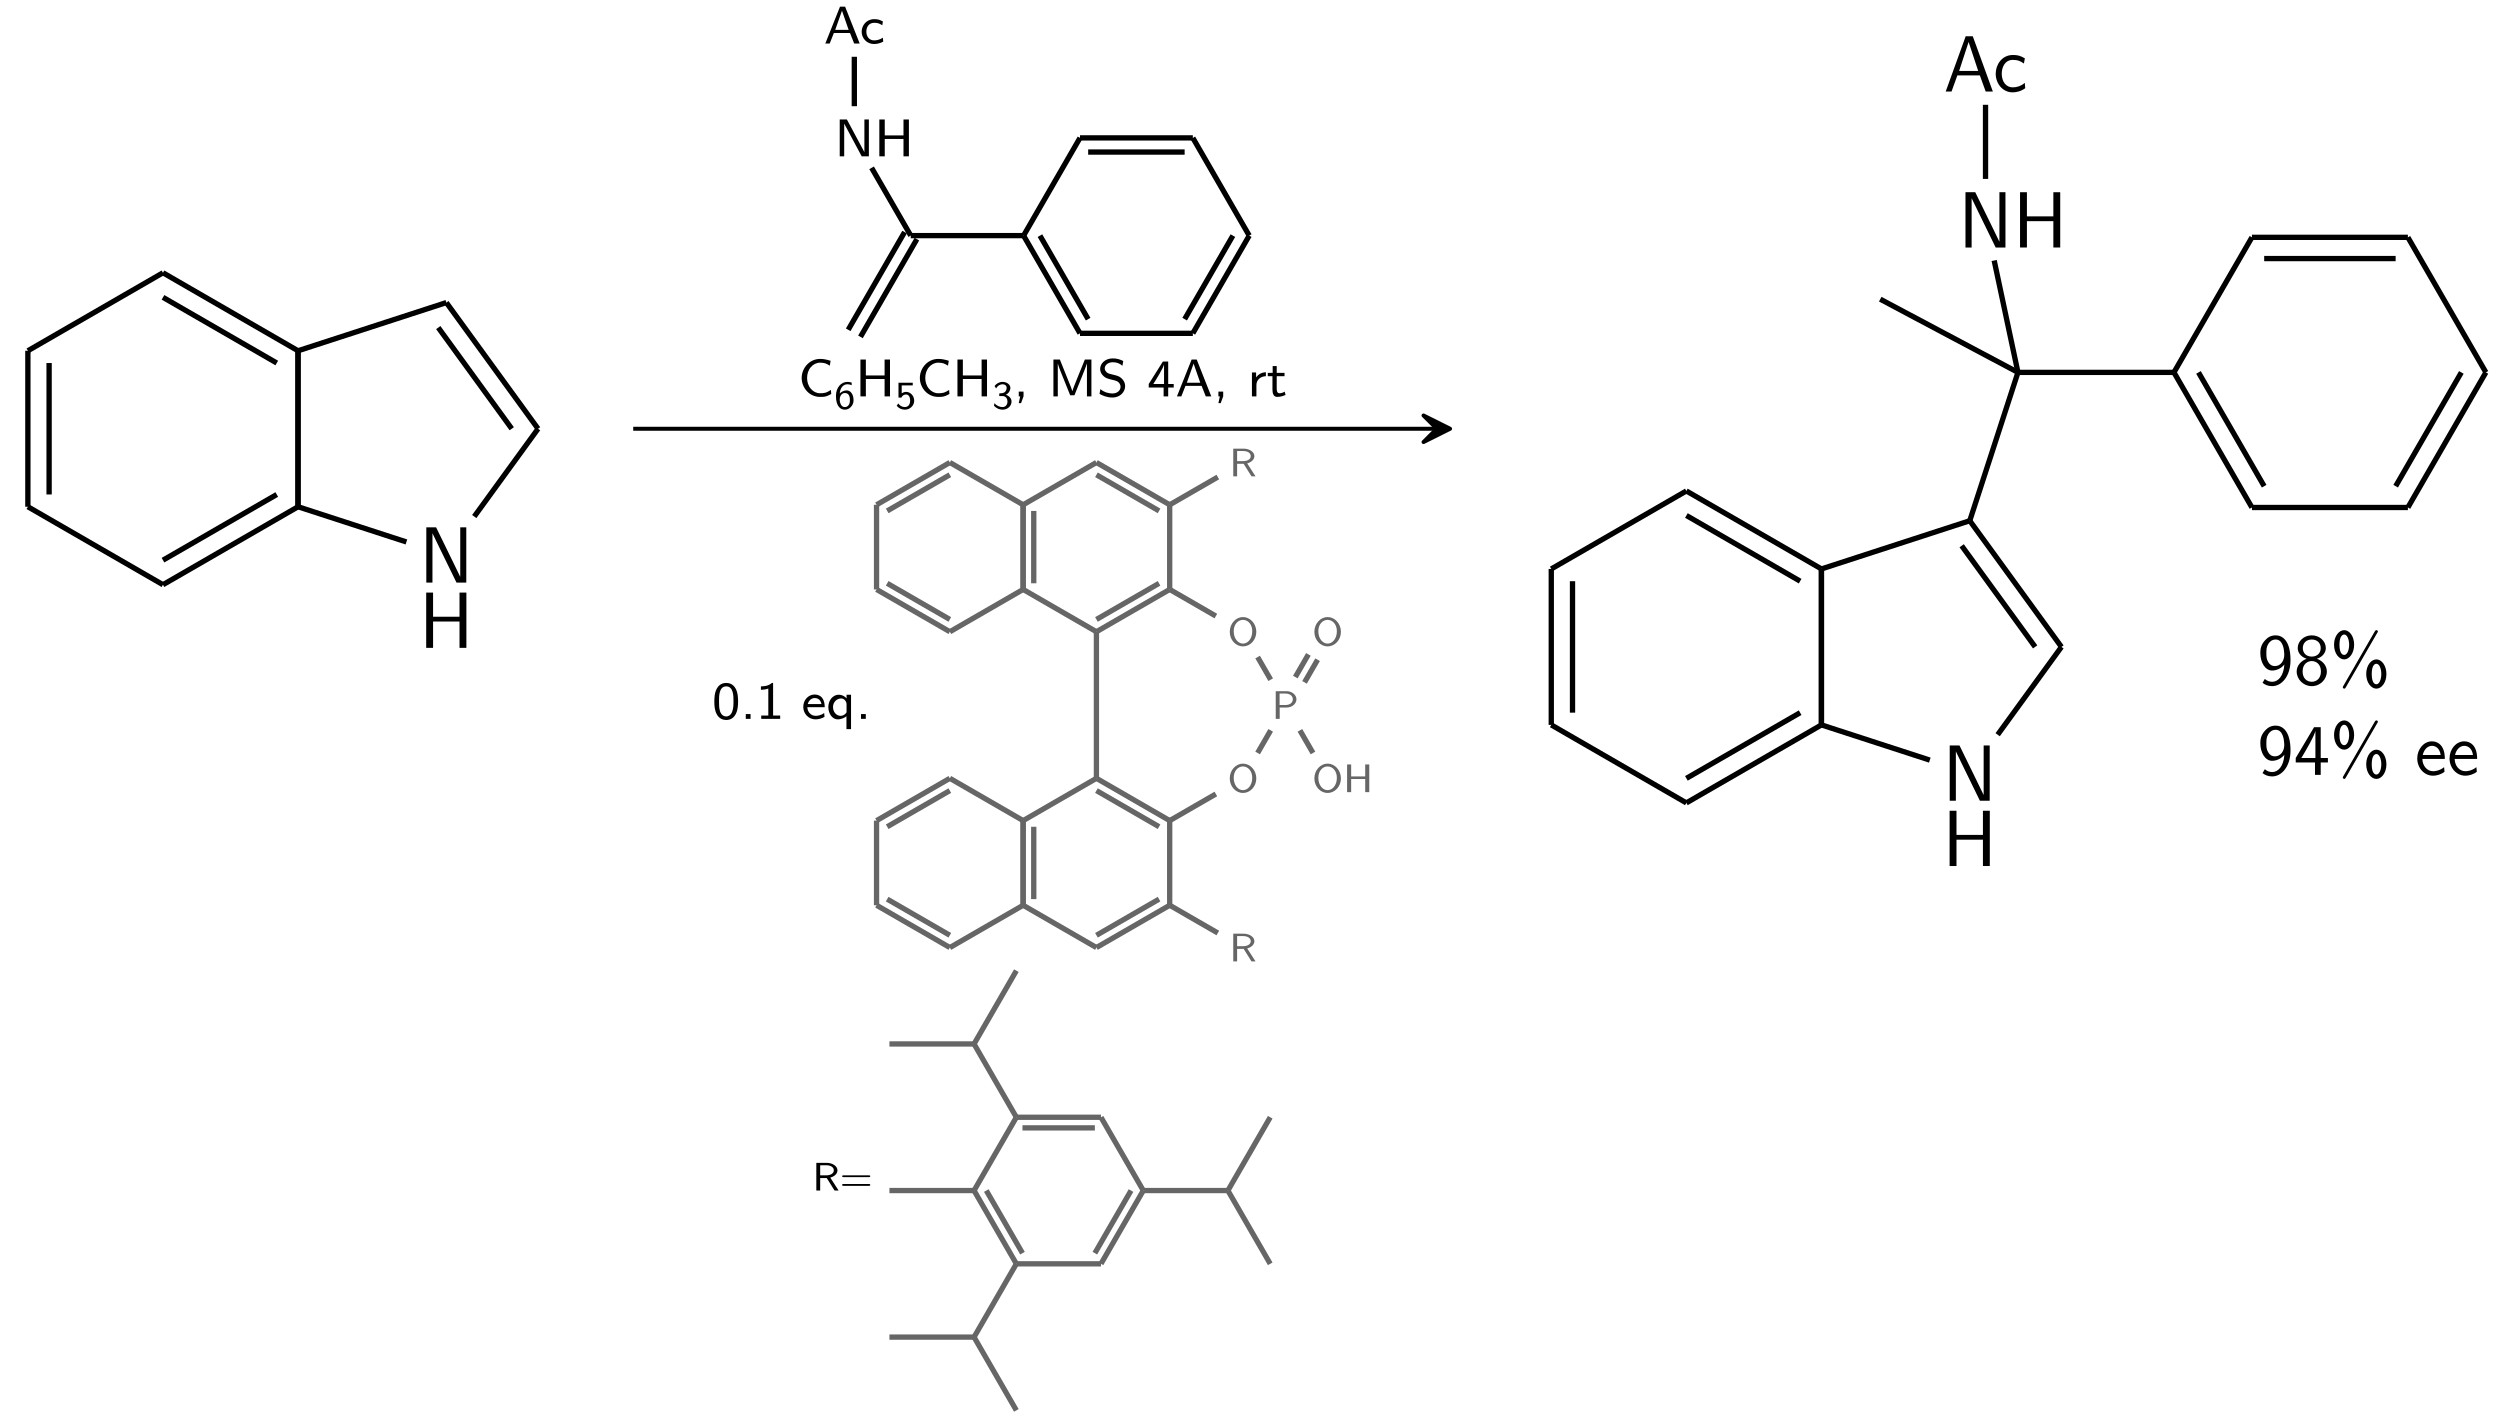 <?xml version="1.0" encoding="UTF-8"?>
<svg xmlns="http://www.w3.org/2000/svg" xmlns:xlink="http://www.w3.org/1999/xlink" width="375.264pt" height="213.103pt" viewBox="0 0 375.264 213.103" version="1.1">
<defs>
<g>
<symbol overflow="visible" id="glyph0-0">
<path style="stroke:none;" d=""/>
</symbol>
<symbol overflow="visible" id="glyph0-1">
<path style="stroke:none;" d="M 7.094 0 L 7.094 -8.297 L 6.188 -8.297 L 6.188 -0.891 L 6.172 -0.891 L 5.203 -2.891 L 2.562 -8.297 L 1.094 -8.297 L 1.094 0 L 2.016 0 L 2.016 -7.406 L 2.984 -5.406 L 5.625 0 Z "/>
</symbol>
<symbol overflow="visible" id="glyph0-2">
<path style="stroke:none;" d="M 7.109 0 L 7.109 -8.297 L 6.078 -8.297 L 6.078 -4.672 L 2.109 -4.672 L 2.109 -8.297 L 1.078 -8.297 L 1.078 0 L 2.109 0 L 2.109 -3.953 L 6.078 -3.953 L 6.078 0 Z "/>
</symbol>
<symbol overflow="visible" id="glyph0-3">
<path style="stroke:none;" d="M 7.406 0 L 4.391 -8.297 L 3.328 -8.297 L 0.328 0 L 1.203 0 L 2.078 -2.422 L 5.453 -2.422 L 6.328 0 Z M 5.203 -3.094 L 2.344 -3.094 L 3.766 -7.438 Z "/>
</symbol>
<symbol overflow="visible" id="glyph0-4">
<path style="stroke:none;" d="M 4.859 -0.5 C 4.859 -0.531 4.828 -0.906 4.812 -0.953 L 4.797 -1.297 C 4.25 -0.844 3.641 -0.625 2.969 -0.625 C 1.969 -0.625 1.328 -1.5 1.328 -2.672 C 1.328 -3.656 1.812 -4.75 3 -4.75 C 3.797 -4.75 4.141 -4.547 4.656 -4.203 L 4.797 -4.984 C 4.094 -5.391 3.703 -5.484 3 -5.484 C 1.344 -5.484 0.422 -4.031 0.422 -2.672 C 0.422 -1.141 1.516 0.125 2.953 0.125 C 3.531 0.125 4.203 -0.031 4.859 -0.5 Z "/>
</symbol>
<symbol overflow="visible" id="glyph1-0">
<path style="stroke:none;" d=""/>
</symbol>
<symbol overflow="visible" id="glyph1-1">
<path style="stroke:none;" d="M 5.172 0 L 5.172 -5.531 L 4.5 -5.531 L 4.5 -0.625 L 1.875 -5.531 L 0.797 -5.531 L 0.797 0 L 1.469 0 L 1.469 -4.906 L 4.094 0 Z "/>
</symbol>
<symbol overflow="visible" id="glyph1-2">
<path style="stroke:none;" d="M 5.203 0 L 5.203 -5.531 L 4.391 -5.531 L 4.391 -3.141 L 1.578 -3.141 L 1.578 -5.531 L 0.766 -5.531 L 0.766 0 L 1.578 0 L 1.578 -2.609 L 4.391 -2.609 L 4.391 0 Z "/>
</symbol>
<symbol overflow="visible" id="glyph1-3">
<path style="stroke:none;" d="M 5.391 0 L 3.203 -5.531 L 2.438 -5.531 L 0.234 0 L 0.891 0 L 1.516 -1.578 L 3.938 -1.578 L 4.562 0 Z M 3.734 -2.047 L 1.719 -2.047 L 2.734 -4.922 Z "/>
</symbol>
<symbol overflow="visible" id="glyph1-4">
<path style="stroke:none;" d="M 3.516 -0.281 L 3.469 -0.875 C 3.062 -0.609 2.641 -0.469 2.141 -0.469 C 1.406 -0.469 0.984 -1.062 0.984 -1.781 C 0.984 -2.391 1.297 -3.109 2.172 -3.109 C 2.703 -3.109 2.969 -3 3.375 -2.734 L 3.469 -3.312 C 3 -3.547 2.781 -3.656 2.172 -3.656 C 0.969 -3.656 0.281 -2.688 0.281 -1.766 C 0.281 -0.797 1.047 0.078 2.141 0.078 C 2.688 0.078 3.172 -0.094 3.516 -0.281 Z "/>
</symbol>
<symbol overflow="visible" id="glyph2-0">
<path style="stroke:none;" d=""/>
</symbol>
<symbol overflow="visible" id="glyph2-1">
<path style="stroke:none;" d="M 4.969 -0.359 L 4.922 -0.969 C 4.672 -0.812 4.422 -0.656 4.141 -0.562 C 3.859 -0.484 3.562 -0.469 3.281 -0.469 C 2.75 -0.469 2.25 -0.734 1.906 -1.141 C 1.516 -1.594 1.344 -2.172 1.344 -2.766 C 1.344 -3.359 1.516 -3.938 1.906 -4.391 C 2.25 -4.797 2.75 -5.062 3.281 -5.062 C 3.531 -5.062 3.797 -5.031 4.047 -4.969 C 4.297 -4.891 4.531 -4.75 4.75 -4.609 L 4.875 -5.344 C 4.625 -5.422 4.359 -5.5 4.094 -5.547 C 3.828 -5.609 3.547 -5.625 3.281 -5.625 C 2.547 -5.625 1.844 -5.312 1.344 -4.781 C 0.828 -4.234 0.531 -3.516 0.531 -2.766 C 0.531 -2.016 0.828 -1.297 1.344 -0.75 C 1.844 -0.219 2.547 0.078 3.281 0.078 C 3.578 0.078 3.875 0.078 4.156 0 C 4.453 -0.078 4.703 -0.219 4.969 -0.359 Z "/>
</symbol>
<symbol overflow="visible" id="glyph2-2">
<path style="stroke:none;" d="M 5.203 0 L 5.203 -5.531 L 4.391 -5.531 L 4.391 -3.141 L 1.578 -3.141 L 1.578 -5.531 L 0.766 -5.531 L 0.766 0 L 1.578 0 L 1.578 -2.609 L 4.391 -2.609 L 4.391 0 Z "/>
</symbol>
<symbol overflow="visible" id="glyph2-3">
<path style="stroke:none;" d="M 1.531 -0.016 L 1.531 -0.719 L 0.812 -0.719 L 0.812 0 L 1.031 0 L 0.812 1.016 L 1.156 1.016 Z "/>
</symbol>
<symbol overflow="visible" id="glyph2-4">
<path style="stroke:none;" d="M 6.547 0 L 6.547 -5.531 L 5.562 -5.531 L 4.438 -2.766 C 4.344 -2.531 3.766 -1.125 3.688 -0.781 C 3.625 -1.016 3.266 -1.938 3.172 -2.141 L 1.812 -5.531 L 0.844 -5.531 L 0.844 0 L 1.5 0 L 1.5 -4.891 L 1.516 -4.891 C 1.578 -4.609 1.984 -3.562 2.031 -3.469 L 3.359 -0.172 L 4 -0.172 L 5.172 -3.094 C 5.172 -3.094 5.734 -4.469 5.859 -4.906 L 5.875 -4.906 L 5.875 0 Z "/>
</symbol>
<symbol overflow="visible" id="glyph2-5">
<path style="stroke:none;" d="M 4.219 -1.531 C 4.219 -2.172 3.844 -2.547 3.688 -2.703 C 3.359 -3.031 2.984 -3.125 2.375 -3.266 C 1.891 -3.375 1.641 -3.438 1.438 -3.625 C 1.344 -3.734 1.156 -3.906 1.156 -4.219 C 1.156 -4.656 1.609 -5.125 2.375 -5.125 C 2.984 -5.125 3.406 -4.938 3.812 -4.594 L 3.938 -5.312 C 3.422 -5.562 2.969 -5.703 2.375 -5.703 C 1.172 -5.703 0.469 -4.891 0.469 -4.125 C 0.469 -3.797 0.578 -3.406 0.969 -3.047 C 1.312 -2.719 1.688 -2.641 2.172 -2.516 C 2.844 -2.359 3.031 -2.312 3.266 -2.078 C 3.406 -1.922 3.531 -1.703 3.531 -1.438 C 3.531 -0.938 3.094 -0.438 2.312 -0.438 C 1.859 -0.438 1.125 -0.562 0.5 -1.094 L 0.375 -0.375 C 0.766 -0.156 1.438 0.172 2.328 0.172 C 3.438 0.172 4.219 -0.641 4.219 -1.531 Z "/>
</symbol>
<symbol overflow="visible" id="glyph2-6">
<path style="stroke:none;" d="M 3.984 -1.328 L 3.984 -1.859 L 3.156 -1.859 L 3.156 -5.234 L 2.359 -5.234 L 0.234 -1.859 L 0.234 -1.328 L 2.469 -1.328 L 2.469 0 L 3.156 0 L 3.156 -1.328 Z M 2.531 -1.859 L 0.922 -1.859 C 1.156 -2.234 2.516 -4.359 2.531 -4.844 Z "/>
</symbol>
<symbol overflow="visible" id="glyph2-7">
<path style="stroke:none;" d="M 5.391 0 L 3.203 -5.531 L 2.438 -5.531 L 0.234 0 L 0.891 0 L 1.516 -1.578 L 3.938 -1.578 L 4.562 0 Z M 3.734 -2.047 L 1.719 -2.047 L 2.734 -4.922 Z "/>
</symbol>
<symbol overflow="visible" id="glyph2-8">
<path style="stroke:none;" d="M 2.766 -3.031 L 2.766 -3.625 C 2.094 -3.609 1.609 -3.281 1.297 -2.859 L 1.297 -3.594 L 0.672 -3.594 L 0.672 0 L 1.344 0 L 1.344 -1.703 C 1.344 -2.562 2.062 -3.016 2.766 -3.031 Z "/>
</symbol>
<symbol overflow="visible" id="glyph2-9">
<path style="stroke:none;" d="M 2.828 -0.219 L 2.688 -0.719 C 2.422 -0.531 2.141 -0.469 1.922 -0.469 C 1.578 -0.469 1.5 -0.797 1.5 -1.156 L 1.5 -3.031 L 2.672 -3.031 L 2.672 -3.531 L 1.5 -3.531 L 1.5 -4.547 L 0.891 -4.547 L 0.891 -3.531 L 0.156 -3.531 L 0.156 -3.031 L 0.859 -3.031 L 0.859 -1.016 C 0.859 -0.484 1 0.078 1.562 0.078 C 2.141 0.078 2.578 -0.109 2.828 -0.219 Z "/>
</symbol>
<symbol overflow="visible" id="glyph2-10">
<path style="stroke:none;" d="M 3.891 -2.594 C 3.891 -2.969 3.891 -3.906 3.516 -4.562 C 3.109 -5.281 2.5 -5.391 2.109 -5.391 C 1.75 -5.391 1.125 -5.281 0.734 -4.594 C 0.344 -3.953 0.328 -3.094 0.328 -2.594 C 0.328 -2 0.359 -1.281 0.703 -0.672 C 1.047 -0.031 1.641 0.172 2.109 0.172 C 2.906 0.172 3.344 -0.297 3.578 -0.797 C 3.859 -1.359 3.891 -2.094 3.891 -2.594 Z M 3.203 -2.688 C 3.203 -2.172 3.203 -1.562 3 -1.062 C 2.781 -0.484 2.375 -0.359 2.109 -0.359 C 1.781 -0.359 1.391 -0.547 1.188 -1.125 C 1.031 -1.609 1.031 -2.109 1.031 -2.688 C 1.031 -3.422 1.031 -4.875 2.109 -4.875 C 3.203 -4.875 3.203 -3.422 3.203 -2.688 Z "/>
</symbol>
<symbol overflow="visible" id="glyph2-11">
<path style="stroke:none;" d="M 1.531 0 L 1.531 -0.719 L 0.812 -0.719 L 0.812 0 Z "/>
</symbol>
<symbol overflow="visible" id="glyph2-12">
<path style="stroke:none;" d="M 3.625 0 L 3.625 -0.5 L 2.562 -0.5 L 2.562 -5.391 L 2.375 -5.391 C 1.859 -4.922 1.219 -4.891 0.734 -4.875 L 0.734 -4.359 C 1.047 -4.375 1.438 -4.391 1.844 -4.547 L 1.844 -0.5 L 0.781 -0.5 L 0.781 0 Z "/>
</symbol>
<symbol overflow="visible" id="glyph2-13">
<path style="stroke:none;" d="M 3.5 -1.75 C 3.5 -2.109 3.469 -2.641 3.156 -3.094 C 2.875 -3.5 2.391 -3.656 2 -3.656 C 1.031 -3.656 0.281 -2.812 0.281 -1.797 C 0.281 -0.766 1.078 0.078 2.125 0.078 C 2.594 0.078 3.062 -0.062 3.469 -0.297 L 3.422 -0.875 C 2.984 -0.547 2.484 -0.453 2.141 -0.453 C 1.438 -0.453 0.922 -1.016 0.891 -1.75 Z M 3.016 -2.219 L 0.953 -2.219 C 1.125 -2.859 1.609 -3.125 2 -3.125 C 2.344 -3.125 2.875 -2.969 3.016 -2.219 Z "/>
</symbol>
<symbol overflow="visible" id="glyph2-14">
<path style="stroke:none;" d="M 3.688 1.547 L 3.688 -3.625 L 3.016 -3.625 L 3.016 -3.078 C 2.734 -3.406 2.312 -3.625 1.844 -3.625 C 1 -3.625 0.281 -2.828 0.281 -1.766 C 0.281 -0.766 0.891 0.078 1.688 0.078 C 1.953 0.078 2.5 0.016 3 -0.391 L 3 1.547 Z M 3.016 -0.984 C 2.734 -0.531 2.344 -0.453 2.125 -0.453 C 1.469 -0.453 0.984 -1.047 0.984 -1.766 C 0.984 -2.547 1.578 -3.062 2.203 -3.062 C 2.719 -3.062 3.016 -2.547 3.016 -2.219 Z "/>
</symbol>
<symbol overflow="visible" id="glyph3-0">
<path style="stroke:none;" d=""/>
</symbol>
<symbol overflow="visible" id="glyph3-1">
<path style="stroke:none;" d="M 2.906 -1.328 C 2.906 -2.125 2.484 -2.766 1.906 -2.766 C 1.312 -2.766 1 -2.469 0.828 -2.297 C 0.906 -3.109 1.328 -3.688 1.969 -3.688 C 2.094 -3.688 2.328 -3.672 2.625 -3.547 L 2.625 -3.938 C 2.297 -4.047 2.078 -4.047 1.969 -4.047 C 1.047 -4.047 0.266 -3.203 0.266 -1.938 C 0.266 -0.312 1 0.125 1.594 0.125 C 2.078 0.125 2.328 -0.109 2.516 -0.297 C 2.906 -0.703 2.906 -1.125 2.906 -1.328 Z M 2.359 -1.328 C 2.359 -1.109 2.359 -0.859 2.203 -0.609 C 2.047 -0.391 1.875 -0.266 1.594 -0.266 C 0.969 -0.266 0.859 -1.047 0.828 -1.312 C 0.828 -1.359 0.828 -1.438 0.844 -1.469 C 0.844 -1.875 1.094 -2.375 1.625 -2.375 C 2.359 -2.375 2.359 -1.531 2.359 -1.328 Z "/>
</symbol>
<symbol overflow="visible" id="glyph3-2">
<path style="stroke:none;" d="M 2.859 -1.219 C 2.859 -1.953 2.297 -2.547 1.641 -2.547 C 1.391 -2.547 1.156 -2.453 0.984 -2.312 L 0.984 -3.516 L 2.641 -3.516 L 2.641 -3.922 L 0.5 -3.922 L 0.5 -1.688 L 0.938 -1.688 C 1.078 -2.016 1.359 -2.156 1.641 -2.156 C 1.875 -2.156 2.25 -1.984 2.25 -1.234 C 2.25 -0.438 1.75 -0.266 1.453 -0.266 C 1.047 -0.266 0.672 -0.484 0.469 -0.812 L 0.234 -0.453 C 0.531 -0.094 0.969 0.125 1.453 0.125 C 2.234 0.125 2.859 -0.484 2.859 -1.219 Z "/>
</symbol>
<symbol overflow="visible" id="glyph3-3">
<path style="stroke:none;" d="M 2.906 -1.094 C 2.906 -1.578 2.516 -1.969 2.047 -2.109 C 2.5 -2.344 2.734 -2.75 2.734 -3.141 C 2.734 -3.641 2.203 -4.047 1.562 -4.047 C 1.047 -4.047 0.609 -3.781 0.359 -3.422 L 0.594 -3.062 C 0.844 -3.547 1.281 -3.688 1.562 -3.688 C 1.922 -3.688 2.172 -3.484 2.172 -3.141 C 2.172 -2.812 1.969 -2.422 1.516 -2.359 C 1.484 -2.344 1.453 -2.344 1.062 -2.312 L 1.062 -1.922 L 1.531 -1.922 C 2.094 -1.922 2.297 -1.469 2.297 -1.094 C 2.297 -0.625 2.016 -0.266 1.547 -0.266 C 1.125 -0.266 0.641 -0.469 0.344 -0.859 L 0.266 -0.469 C 0.609 -0.078 1.094 0.125 1.562 0.125 C 2.344 0.125 2.906 -0.453 2.906 -1.094 Z "/>
</symbol>
<symbol overflow="visible" id="glyph3-4">
<path style="stroke:none;" d="M 3.938 0 L 2.688 -1.938 C 3.547 -2.188 3.766 -2.703 3.766 -3.031 C 3.766 -3.656 3.031 -4.156 2.156 -4.156 L 0.594 -4.156 L 0.594 0 L 1.172 0 L 1.172 -1.875 L 2.156 -1.875 L 3.328 0 Z M 3.219 -3.031 C 3.219 -2.609 2.797 -2.281 2.078 -2.281 L 1.172 -2.281 L 1.172 -3.797 L 2.078 -3.797 C 2.766 -3.797 3.219 -3.484 3.219 -3.031 Z "/>
</symbol>
<symbol overflow="visible" id="glyph3-5">
<path style="stroke:none;" d="M 4.578 -2.141 C 4.578 -2.281 4.453 -2.281 4.375 -2.281 L 0.562 -2.281 C 0.484 -2.281 0.359 -2.281 0.359 -2.141 C 0.359 -2.016 0.484 -2.016 0.562 -2.016 L 4.375 -2.016 C 4.453 -2.016 4.578 -2.016 4.578 -2.141 Z M 4.578 -0.844 C 4.578 -0.984 4.453 -0.984 4.375 -0.984 L 0.562 -0.984 C 0.484 -0.984 0.359 -0.984 0.359 -0.844 C 0.359 -0.703 0.484 -0.703 0.562 -0.703 L 4.375 -0.703 C 4.453 -0.703 4.578 -0.703 4.578 -0.844 Z "/>
</symbol>
<symbol overflow="visible" id="glyph4-0">
<path style="stroke:none;" d=""/>
</symbol>
<symbol overflow="visible" id="glyph4-1">
<path style="stroke:none;" d="M 3.703 -2.938 C 3.703 -3.578 3.062 -4.156 2.203 -4.156 L 0.594 -4.156 L 0.594 0 L 1.188 0 L 1.188 -1.703 L 2.25 -1.703 C 3.016 -1.703 3.703 -2.25 3.703 -2.938 Z M 3.156 -2.938 C 3.156 -2.453 2.75 -2.078 2.047 -2.078 L 1.172 -2.078 L 1.172 -3.797 L 2.047 -3.797 C 2.734 -3.797 3.156 -3.438 3.156 -2.938 Z "/>
</symbol>
<symbol overflow="visible" id="glyph4-2">
<path style="stroke:none;" d="M 4.344 -2.062 C 4.344 -3.297 3.422 -4.281 2.344 -4.281 C 1.266 -4.281 0.359 -3.297 0.359 -2.062 C 0.359 -0.812 1.281 0.125 2.344 0.125 C 3.422 0.125 4.344 -0.828 4.344 -2.062 Z M 3.734 -2.156 C 3.734 -1.016 3.062 -0.297 2.344 -0.297 C 1.625 -0.297 0.953 -1.016 0.953 -2.156 C 0.953 -3.219 1.625 -3.859 2.344 -3.859 C 3.062 -3.859 3.734 -3.219 3.734 -2.156 Z "/>
</symbol>
<symbol overflow="visible" id="glyph4-3">
<path style="stroke:none;" d="M 3.906 0 L 3.906 -4.156 L 3.297 -4.156 L 3.297 -2.359 L 1.188 -2.359 L 1.188 -4.156 L 0.578 -4.156 L 0.578 0 L 1.188 0 L 1.188 -1.969 L 3.297 -1.969 L 3.297 0 Z "/>
</symbol>
<symbol overflow="visible" id="glyph4-4">
<path style="stroke:none;" d="M 3.938 0 L 2.688 -1.938 C 3.547 -2.188 3.766 -2.703 3.766 -3.031 C 3.766 -3.656 3.031 -4.156 2.156 -4.156 L 0.594 -4.156 L 0.594 0 L 1.172 0 L 1.172 -1.875 L 2.156 -1.875 L 3.328 0 Z M 3.219 -3.031 C 3.219 -2.609 2.797 -2.281 2.078 -2.281 L 1.172 -2.281 L 1.172 -3.797 L 2.078 -3.797 C 2.766 -3.797 3.219 -3.484 3.219 -3.031 Z "/>
</symbol>
<symbol overflow="visible" id="glyph5-0">
<path style="stroke:none;" d=""/>
</symbol>
<symbol overflow="visible" id="glyph5-1">
<path style="stroke:none;" d="M 4.984 -3.656 C 4.984 -6.703 3.688 -7.391 2.766 -7.391 C 2 -7.391 1.547 -7.062 1.172 -6.656 C 0.484 -5.922 0.453 -5.203 0.453 -4.734 C 0.453 -3.344 1.172 -2.109 2.219 -2.109 C 2.906 -2.109 3.594 -2.438 4.062 -3.016 C 3.953 -1.266 3.109 -0.422 2.25 -0.422 C 1.875 -0.422 1.516 -0.516 1.125 -0.844 L 0.781 -0.266 C 1.156 0.016 1.562 0.234 2.234 0.234 C 3.672 0.234 4.984 -1.281 4.984 -3.656 Z M 4.047 -4.484 C 4.047 -3.594 3.516 -2.781 2.656 -2.781 C 2.141 -2.781 1.828 -3.031 1.609 -3.438 C 1.359 -3.859 1.359 -4.266 1.359 -4.734 C 1.359 -5.219 1.359 -5.656 1.672 -6.141 C 1.891 -6.453 2.188 -6.766 2.766 -6.766 C 3.828 -6.766 4.016 -5.281 4.031 -4.75 C 4.047 -4.672 4.047 -4.562 4.047 -4.484 Z "/>
</symbol>
<symbol overflow="visible" id="glyph5-2">
<path style="stroke:none;" d="M 4.984 -1.969 C 4.984 -2.953 4.219 -3.625 3.484 -3.875 C 4.453 -4.188 4.828 -4.906 4.828 -5.484 C 4.828 -6.516 3.906 -7.391 2.719 -7.391 C 1.5 -7.391 0.609 -6.484 0.609 -5.484 C 0.609 -4.906 0.984 -4.188 1.953 -3.875 C 1.172 -3.594 0.453 -2.906 0.453 -1.969 C 0.453 -0.781 1.469 0.234 2.719 0.234 C 4.016 0.234 4.984 -0.812 4.984 -1.969 Z M 4.062 -5.484 C 4.062 -4.703 3.516 -4.203 2.719 -4.203 C 1.891 -4.203 1.375 -4.734 1.375 -5.484 C 1.375 -6.234 1.906 -6.766 2.719 -6.766 C 3.578 -6.766 4.062 -6.188 4.062 -5.484 Z M 4.094 -1.969 C 4.094 -0.922 3.422 -0.422 2.719 -0.422 C 1.969 -0.422 1.344 -0.953 1.344 -1.969 C 1.344 -3.125 2.125 -3.531 2.719 -3.531 C 3.344 -3.531 4.094 -3.094 4.094 -1.969 Z "/>
</symbol>
<symbol overflow="visible" id="glyph5-3">
<path style="stroke:none;" d="M 3.625 -5.984 C 3.625 -7.281 2.906 -8.172 2.141 -8.172 C 1.344 -8.172 0.609 -7.266 0.609 -5.984 C 0.609 -4.672 1.359 -3.781 2.141 -3.781 C 2.906 -3.781 3.625 -4.719 3.625 -5.984 Z M 7.188 -7.969 C 7.188 -8.078 7.094 -8.172 6.969 -8.172 C 6.844 -8.172 6.781 -8.078 6.734 -8 L 2 0.203 C 2 0.203 1.922 0.312 1.922 0.391 C 1.922 0.516 2.031 0.609 2.141 0.609 C 2.25 0.609 2.312 0.531 2.359 0.438 L 7.094 -7.766 C 7.188 -7.891 7.188 -7.922 7.188 -7.969 Z M 8.469 -1.578 C 8.469 -2.891 7.734 -3.781 6.969 -3.781 C 6.172 -3.781 5.438 -2.875 5.438 -1.594 C 5.438 -0.281 6.188 0.609 6.969 0.609 C 7.75 0.609 8.469 -0.312 8.469 -1.578 Z M 2.875 -5.984 C 2.875 -5.141 2.562 -4.453 2.141 -4.453 C 2.016 -4.453 1.422 -4.484 1.422 -5.984 C 1.422 -7.422 1.984 -7.516 2.141 -7.516 C 2.578 -7.516 2.875 -6.781 2.875 -5.984 Z M 7.703 -1.594 C 7.703 -0.75 7.391 -0.047 6.969 -0.047 C 6.844 -0.047 6.266 -0.094 6.266 -1.578 C 6.266 -3.031 6.812 -3.125 6.969 -3.125 C 7.406 -3.125 7.703 -2.391 7.703 -1.594 Z "/>
</symbol>
<symbol overflow="visible" id="glyph5-4">
<path style="stroke:none;" d="M 5.141 -1.859 L 5.141 -2.531 L 4.062 -2.531 L 4.062 -7.156 L 3.062 -7.156 L 0.312 -2.531 L 0.312 -1.859 L 3.203 -1.859 L 3.203 0 L 4.062 0 L 4.062 -1.859 Z M 3.266 -2.531 L 1.156 -2.531 C 1.719 -3.469 3.25 -6.047 3.266 -6.672 Z "/>
</symbol>
<symbol overflow="visible" id="glyph5-5">
<path style="stroke:none;" d="M 4.516 -2.391 C 4.516 -2.766 4.5 -3.578 4.078 -4.234 C 3.625 -4.906 2.969 -5.031 2.578 -5.031 C 1.359 -5.031 0.375 -3.875 0.375 -2.469 C 0.375 -1.031 1.422 0.125 2.734 0.125 C 3.422 0.125 4.047 -0.141 4.469 -0.453 L 4.406 -1.156 C 3.719 -0.594 3 -0.547 2.75 -0.547 C 1.875 -0.547 1.172 -1.312 1.141 -2.391 Z M 3.891 -2.984 L 1.203 -2.984 C 1.375 -3.812 1.953 -4.359 2.578 -4.359 C 3.141 -4.359 3.75 -3.984 3.891 -2.984 Z "/>
</symbol>
</g>
</defs>
<g id="surface1">
<path style="fill:none;stroke-width:0.797;stroke-linecap:butt;stroke-linejoin:miter;stroke:rgb(0%,0%,0%);stroke-opacity:1;stroke-miterlimit:10;" d="M -0 -0.001 L 20.277 -11.705 " transform="matrix(1,0,0,-1,4.184,76.065)"/>
<path style="fill:none;stroke-width:0.797;stroke-linecap:butt;stroke-linejoin:miter;stroke:rgb(0%,0%,0%);stroke-opacity:1;stroke-miterlimit:10;" d="M 20.277 -11.705 L 40.55 -0.001 " transform="matrix(1,0,0,-1,4.184,76.065)"/>
<path style="fill:none;stroke-width:0.797;stroke-linecap:butt;stroke-linejoin:miter;stroke:rgb(0%,0%,0%);stroke-opacity:1;stroke-miterlimit:10;" d="M 20.281 -8.021 L 37.359 1.838 " transform="matrix(1,0,0,-1,4.184,76.065)"/>
<g style="fill:rgb(0%,0%,0%);fill-opacity:1;">
  <use xlink:href="#glyph0-1" x="62.898" y="87.451"/>
</g>
<g style="fill:rgb(0%,0%,0%);fill-opacity:1;">
  <use xlink:href="#glyph0-2" x="62.898" y="97.247"/>
</g>
<path style="fill:none;stroke-width:0.797;stroke-linecap:butt;stroke-linejoin:miter;stroke:rgb(0%,0%,0%);stroke-opacity:1;stroke-miterlimit:10;" d="M 40.55 -0.001 L 56.82 -5.287 " transform="matrix(1,0,0,-1,4.184,76.065)"/>
<path style="fill:none;stroke-width:0.797;stroke-linecap:butt;stroke-linejoin:miter;stroke:rgb(0%,0%,0%);stroke-opacity:1;stroke-miterlimit:10;" d="M 67.004 -1.47 L 76.578 11.706 " transform="matrix(1,0,0,-1,4.184,76.065)"/>
<path style="fill:none;stroke-width:0.797;stroke-linecap:butt;stroke-linejoin:miter;stroke:rgb(0%,0%,0%);stroke-opacity:1;stroke-miterlimit:10;" d="M 76.578 11.706 L 62.816 30.647 " transform="matrix(1,0,0,-1,4.184,76.065)"/>
<path style="fill:none;stroke-width:0.797;stroke-linecap:butt;stroke-linejoin:miter;stroke:rgb(0%,0%,0%);stroke-opacity:1;stroke-miterlimit:10;" d="M 72.632 11.71 L 61.601 26.893 " transform="matrix(1,0,0,-1,4.184,76.065)"/>
<path style="fill:none;stroke-width:0.797;stroke-linecap:butt;stroke-linejoin:miter;stroke:rgb(0%,0%,0%);stroke-opacity:1;stroke-miterlimit:10;" d="M 62.816 30.647 L 40.55 23.413 " transform="matrix(1,0,0,-1,4.184,76.065)"/>
<path style="fill:none;stroke-width:0.797;stroke-linecap:butt;stroke-linejoin:miter;stroke:rgb(0%,0%,0%);stroke-opacity:1;stroke-miterlimit:10;" d="M 40.55 23.413 L 40.55 -0.001 " transform="matrix(1,0,0,-1,4.184,76.065)"/>
<path style="fill:none;stroke-width:0.797;stroke-linecap:butt;stroke-linejoin:miter;stroke:rgb(0%,0%,0%);stroke-opacity:1;stroke-miterlimit:10;" d="M 40.55 -0.001 L 40.55 23.413 " transform="matrix(1,0,0,-1,4.184,76.065)"/>
<path style="fill:none;stroke-width:0.797;stroke-linecap:butt;stroke-linejoin:miter;stroke:rgb(0%,0%,0%);stroke-opacity:1;stroke-miterlimit:10;" d="M 40.55 23.413 L 20.277 35.12 " transform="matrix(1,0,0,-1,4.184,76.065)"/>
<path style="fill:none;stroke-width:0.797;stroke-linecap:butt;stroke-linejoin:miter;stroke:rgb(0%,0%,0%);stroke-opacity:1;stroke-miterlimit:10;" d="M 37.359 21.573 L 20.281 31.432 " transform="matrix(1,0,0,-1,4.184,76.065)"/>
<path style="fill:none;stroke-width:0.797;stroke-linecap:butt;stroke-linejoin:miter;stroke:rgb(0%,0%,0%);stroke-opacity:1;stroke-miterlimit:10;" d="M 20.277 35.12 L -0 23.413 " transform="matrix(1,0,0,-1,4.184,76.065)"/>
<path style="fill:none;stroke-width:0.797;stroke-linecap:butt;stroke-linejoin:miter;stroke:rgb(0%,0%,0%);stroke-opacity:1;stroke-miterlimit:10;" d="M -0 23.413 L -0 -0.001 " transform="matrix(1,0,0,-1,4.184,76.065)"/>
<path style="fill:none;stroke-width:0.797;stroke-linecap:butt;stroke-linejoin:miter;stroke:rgb(0%,0%,0%);stroke-opacity:1;stroke-miterlimit:10;" d="M 3.187 21.573 L 3.187 1.842 " transform="matrix(1,0,0,-1,4.184,76.065)"/>
<path style="fill:none;stroke-width:0.598;stroke-linecap:butt;stroke-linejoin:miter;stroke:rgb(0%,0%,0%);stroke-opacity:1;stroke-miterlimit:10;" d="M 94.055 11.706 L 216.668 11.706 " transform="matrix(1,0,0,-1,0.996,76.065)"/>
<path style="fill-rule:nonzero;fill:rgb(0%,0%,0%);fill-opacity:1;stroke-width:0.598;stroke-linecap:round;stroke-linejoin:round;stroke:rgb(0%,0%,0%);stroke-opacity:1;stroke-miterlimit:10;" d="M -0.001 -0 L -3.985 1.992 L -1.993 -0 L -3.985 -1.993 L -0.001 -0 " transform="matrix(1,0,0,-1,217.665,64.359)"/>
<path style="fill:none;stroke-width:0.797;stroke-linecap:butt;stroke-linejoin:miter;stroke:rgb(0%,0%,0%);stroke-opacity:1;stroke-miterlimit:10;" d="M -0.919 0.531 L 7.546 15.199 " transform="matrix(1,0,0,-1,128.239,50.035)"/>
<path style="fill:none;stroke-width:0.797;stroke-linecap:butt;stroke-linejoin:miter;stroke:rgb(0%,0%,0%);stroke-opacity:1;stroke-miterlimit:10;" d="M 0.921 -0.531 L 9.39 14.137 " transform="matrix(1,0,0,-1,128.239,50.035)"/>
<g style="fill:rgb(0%,0%,0%);fill-opacity:1;">
  <use xlink:href="#glyph1-1" x="125.25" y="23.467"/>
</g>
<g style="fill:rgb(0%,0%,0%);fill-opacity:1;">
  <use xlink:href="#glyph1-2" x="131.228" y="23.467"/>
</g>
<path style="fill:none;stroke-width:0.797;stroke-linecap:butt;stroke-linejoin:miter;stroke:rgb(0%,0%,0%);stroke-opacity:1;stroke-miterlimit:10;" d="M 8.468 14.668 L 2.593 24.844 " transform="matrix(1,0,0,-1,128.239,50.035)"/>
<g style="fill:rgb(0%,0%,0%);fill-opacity:1;">
  <use xlink:href="#glyph1-3" x="123.652" y="6.531"/>
</g>
<g style="fill:rgb(0%,0%,0%);fill-opacity:1;">
  <use xlink:href="#glyph1-4" x="129.059" y="6.531"/>
</g>
<path style="fill:none;stroke-width:0.797;stroke-linecap:butt;stroke-linejoin:miter;stroke:rgb(0%,0%,0%);stroke-opacity:1;stroke-miterlimit:10;" d="M -0.001 34.094 L -0.001 41.512 " transform="matrix(1,0,0,-1,128.239,50.035)"/>
<path style="fill:none;stroke-width:0.797;stroke-linecap:butt;stroke-linejoin:miter;stroke:rgb(0%,0%,0%);stroke-opacity:1;stroke-miterlimit:10;" d="M 8.468 14.668 L 25.406 14.668 " transform="matrix(1,0,0,-1,128.239,50.035)"/>
<path style="fill:none;stroke-width:0.797;stroke-linecap:butt;stroke-linejoin:miter;stroke:rgb(0%,0%,0%);stroke-opacity:1;stroke-miterlimit:10;" d="M 25.406 14.668 L 33.874 -0 " transform="matrix(1,0,0,-1,128.239,50.035)"/>
<path style="fill:none;stroke-width:0.797;stroke-linecap:butt;stroke-linejoin:miter;stroke:rgb(0%,0%,0%);stroke-opacity:1;stroke-miterlimit:10;" d="M 27.863 14.664 L 35.097 2.129 " transform="matrix(1,0,0,-1,128.239,50.035)"/>
<path style="fill:none;stroke-width:0.797;stroke-linecap:butt;stroke-linejoin:miter;stroke:rgb(0%,0%,0%);stroke-opacity:1;stroke-miterlimit:10;" d="M 33.874 -0 L 50.812 -0 " transform="matrix(1,0,0,-1,128.239,50.035)"/>
<path style="fill:none;stroke-width:0.797;stroke-linecap:butt;stroke-linejoin:miter;stroke:rgb(0%,0%,0%);stroke-opacity:1;stroke-miterlimit:10;" d="M 50.812 -0 L 59.277 14.668 " transform="matrix(1,0,0,-1,128.239,50.035)"/>
<path style="fill:none;stroke-width:0.797;stroke-linecap:butt;stroke-linejoin:miter;stroke:rgb(0%,0%,0%);stroke-opacity:1;stroke-miterlimit:10;" d="M 49.585 2.129 L 56.824 14.664 " transform="matrix(1,0,0,-1,128.239,50.035)"/>
<path style="fill:none;stroke-width:0.797;stroke-linecap:butt;stroke-linejoin:miter;stroke:rgb(0%,0%,0%);stroke-opacity:1;stroke-miterlimit:10;" d="M 59.277 14.668 L 50.812 29.336 " transform="matrix(1,0,0,-1,128.239,50.035)"/>
<path style="fill:none;stroke-width:0.797;stroke-linecap:butt;stroke-linejoin:miter;stroke:rgb(0%,0%,0%);stroke-opacity:1;stroke-miterlimit:10;" d="M 50.812 29.336 L 33.874 29.336 " transform="matrix(1,0,0,-1,128.239,50.035)"/>
<path style="fill:none;stroke-width:0.797;stroke-linecap:butt;stroke-linejoin:miter;stroke:rgb(0%,0%,0%);stroke-opacity:1;stroke-miterlimit:10;" d="M 49.581 27.211 L 35.101 27.211 " transform="matrix(1,0,0,-1,128.239,50.035)"/>
<path style="fill:none;stroke-width:0.797;stroke-linecap:butt;stroke-linejoin:miter;stroke:rgb(0%,0%,0%);stroke-opacity:1;stroke-miterlimit:10;" d="M 33.874 29.336 L 25.406 14.668 " transform="matrix(1,0,0,-1,128.239,50.035)"/>
<g style="fill:rgb(0%,0%,0%);fill-opacity:1;">
  <use xlink:href="#glyph2-1" x="119.805" y="59.5"/>
</g>
<g style="fill:rgb(0%,0%,0%);fill-opacity:1;">
  <use xlink:href="#glyph3-1" x="125.215" y="61.37"/>
</g>
<g style="fill:rgb(0%,0%,0%);fill-opacity:1;">
  <use xlink:href="#glyph2-2" x="128.391" y="59.5"/>
</g>
<g style="fill:rgb(0%,0%,0%);fill-opacity:1;">
  <use xlink:href="#glyph3-2" x="134.368" y="61.37"/>
</g>
<g style="fill:rgb(0%,0%,0%);fill-opacity:1;">
  <use xlink:href="#glyph2-1" x="137.544" y="59.5"/>
  <use xlink:href="#glyph2-2" x="142.954" y="59.5"/>
</g>
<g style="fill:rgb(0%,0%,0%);fill-opacity:1;">
  <use xlink:href="#glyph3-3" x="148.932" y="61.37"/>
</g>
<g style="fill:rgb(0%,0%,0%);fill-opacity:1;">
  <use xlink:href="#glyph2-3" x="152.108" y="59.5"/>
</g>
<g style="fill:rgb(0%,0%,0%);fill-opacity:1;">
  <use xlink:href="#glyph2-4" x="157.281" y="59.5"/>
  <use xlink:href="#glyph2-5" x="164.67" y="59.5"/>
</g>
<g style="fill:rgb(0%,0%,0%);fill-opacity:1;">
  <use xlink:href="#glyph2-6" x="172.197" y="59.5"/>
  <use xlink:href="#glyph2-7" x="176.431" y="59.5"/>
  <use xlink:href="#glyph2-3" x="182.077" y="59.5"/>
</g>
<g style="fill:rgb(0%,0%,0%);fill-opacity:1;">
  <use xlink:href="#glyph2-8" x="187.251" y="59.5"/>
  <use xlink:href="#glyph2-9" x="190.143" y="59.5"/>
</g>
<g style="fill:rgb(0%,0%,0%);fill-opacity:1;">
  <use xlink:href="#glyph2-10" x="106.898" y="107.904"/>
  <use xlink:href="#glyph2-11" x="111.133" y="107.904"/>
  <use xlink:href="#glyph2-12" x="113.484" y="107.904"/>
</g>
<g style="fill:rgb(0%,0%,0%);fill-opacity:1;">
  <use xlink:href="#glyph2-13" x="120.293" y="107.904"/>
  <use xlink:href="#glyph2-14" x="124.057" y="107.904"/>
  <use xlink:href="#glyph2-11" x="128.429" y="107.904"/>
</g>
<g style="fill:rgb(39.999%,39.999%,39.999%);fill-opacity:1;">
  <use xlink:href="#glyph4-1" x="190.902" y="107.904"/>
</g>
<g style="fill:rgb(39.999%,39.999%,39.999%);fill-opacity:1;">
  <use xlink:href="#glyph4-2" x="196.937" y="96.904"/>
</g>
<path style="fill:none;stroke-width:0.797;stroke-linecap:butt;stroke-linejoin:miter;stroke:rgb(39.999%,39.999%,39.999%);stroke-opacity:1;stroke-miterlimit:10;" d="M 1.503 6.275 L 3.467 9.674 " transform="matrix(1,0,0,-1,192.931,107.904)"/>
<path style="fill:none;stroke-width:0.797;stroke-linecap:butt;stroke-linejoin:miter;stroke:rgb(39.999%,39.999%,39.999%);stroke-opacity:1;stroke-miterlimit:10;" d="M 2.885 5.478 L 4.846 8.877 " transform="matrix(1,0,0,-1,192.931,107.904)"/>
<g style="fill:rgb(39.999%,39.999%,39.999%);fill-opacity:1;">
  <use xlink:href="#glyph4-2" x="196.937" y="118.905"/>
</g>
<g style="fill:rgb(39.999%,39.999%,39.999%);fill-opacity:1;">
  <use xlink:href="#glyph4-3" x="201.628" y="118.905"/>
</g>
<path style="fill:none;stroke-width:0.797;stroke-linecap:butt;stroke-linejoin:miter;stroke:rgb(39.999%,39.999%,39.999%);stroke-opacity:1;stroke-miterlimit:10;" d="M 2.194 -1.725 L 4.155 -5.123 " transform="matrix(1,0,0,-1,192.931,107.904)"/>
<g style="fill:rgb(39.999%,39.999%,39.999%);fill-opacity:1;">
  <use xlink:href="#glyph4-2" x="184.235" y="96.904"/>
</g>
<path style="fill:none;stroke-width:0.797;stroke-linecap:butt;stroke-linejoin:miter;stroke:rgb(39.999%,39.999%,39.999%);stroke-opacity:1;stroke-miterlimit:10;" d="M -2.193 5.877 L -4.158 9.275 " transform="matrix(1,0,0,-1,192.931,107.904)"/>
<path style="fill:none;stroke-width:0.797;stroke-linecap:butt;stroke-linejoin:miter;stroke:rgb(39.999%,39.999%,39.999%);stroke-opacity:1;stroke-miterlimit:10;" d="M -10.423 15.427 L -17.353 19.427 " transform="matrix(1,0,0,-1,192.931,107.904)"/>
<path style="fill:none;stroke-width:0.797;stroke-linecap:butt;stroke-linejoin:miter;stroke:rgb(39.999%,39.999%,39.999%);stroke-opacity:1;stroke-miterlimit:10;" d="M -17.353 19.427 L -17.353 32.131 " transform="matrix(1,0,0,-1,192.931,107.904)"/>
<g style="fill:rgb(39.999%,39.999%,39.999%);fill-opacity:1;">
  <use xlink:href="#glyph4-4" x="184.525" y="71.499"/>
</g>
<path style="fill:none;stroke-width:0.797;stroke-linecap:butt;stroke-linejoin:miter;stroke:rgb(39.999%,39.999%,39.999%);stroke-opacity:1;stroke-miterlimit:10;" d="M -17.353 32.131 L -10.13 36.299 " transform="matrix(1,0,0,-1,192.931,107.904)"/>
<path style="fill:none;stroke-width:0.797;stroke-linecap:butt;stroke-linejoin:miter;stroke:rgb(39.999%,39.999%,39.999%);stroke-opacity:1;stroke-miterlimit:10;" d="M -17.353 32.131 L -28.353 38.482 " transform="matrix(1,0,0,-1,192.931,107.904)"/>
<path style="fill:none;stroke-width:0.797;stroke-linecap:butt;stroke-linejoin:miter;stroke:rgb(39.999%,39.999%,39.999%);stroke-opacity:1;stroke-miterlimit:10;" d="M -18.951 31.213 L -28.349 36.638 " transform="matrix(1,0,0,-1,192.931,107.904)"/>
<path style="fill:none;stroke-width:0.797;stroke-linecap:butt;stroke-linejoin:miter;stroke:rgb(39.999%,39.999%,39.999%);stroke-opacity:1;stroke-miterlimit:10;" d="M -28.353 38.482 L -39.353 32.131 " transform="matrix(1,0,0,-1,192.931,107.904)"/>
<path style="fill:none;stroke-width:0.797;stroke-linecap:butt;stroke-linejoin:miter;stroke:rgb(39.999%,39.999%,39.999%);stroke-opacity:1;stroke-miterlimit:10;" d="M -39.353 32.131 L -50.353 38.482 " transform="matrix(1,0,0,-1,192.931,107.904)"/>
<path style="fill:none;stroke-width:0.797;stroke-linecap:butt;stroke-linejoin:miter;stroke:rgb(39.999%,39.999%,39.999%);stroke-opacity:1;stroke-miterlimit:10;" d="M -50.353 38.482 L -61.357 32.131 " transform="matrix(1,0,0,-1,192.931,107.904)"/>
<path style="fill:none;stroke-width:0.797;stroke-linecap:butt;stroke-linejoin:miter;stroke:rgb(39.999%,39.999%,39.999%);stroke-opacity:1;stroke-miterlimit:10;" d="M -50.357 36.638 L -59.759 31.213 " transform="matrix(1,0,0,-1,192.931,107.904)"/>
<path style="fill:none;stroke-width:0.797;stroke-linecap:butt;stroke-linejoin:miter;stroke:rgb(39.999%,39.999%,39.999%);stroke-opacity:1;stroke-miterlimit:10;" d="M -61.357 32.131 L -61.357 19.427 " transform="matrix(1,0,0,-1,192.931,107.904)"/>
<path style="fill:none;stroke-width:0.797;stroke-linecap:butt;stroke-linejoin:miter;stroke:rgb(39.999%,39.999%,39.999%);stroke-opacity:1;stroke-miterlimit:10;" d="M -61.357 19.427 L -50.353 13.076 " transform="matrix(1,0,0,-1,192.931,107.904)"/>
<path style="fill:none;stroke-width:0.797;stroke-linecap:butt;stroke-linejoin:miter;stroke:rgb(39.999%,39.999%,39.999%);stroke-opacity:1;stroke-miterlimit:10;" d="M -59.759 20.345 L -50.357 14.92 " transform="matrix(1,0,0,-1,192.931,107.904)"/>
<path style="fill:none;stroke-width:0.797;stroke-linecap:butt;stroke-linejoin:miter;stroke:rgb(39.999%,39.999%,39.999%);stroke-opacity:1;stroke-miterlimit:10;" d="M -50.353 13.076 L -39.353 19.427 " transform="matrix(1,0,0,-1,192.931,107.904)"/>
<path style="fill:none;stroke-width:0.797;stroke-linecap:butt;stroke-linejoin:miter;stroke:rgb(39.999%,39.999%,39.999%);stroke-opacity:1;stroke-miterlimit:10;" d="M -39.353 19.427 L -39.353 32.131 " transform="matrix(1,0,0,-1,192.931,107.904)"/>
<path style="fill:none;stroke-width:0.797;stroke-linecap:butt;stroke-linejoin:miter;stroke:rgb(39.999%,39.999%,39.999%);stroke-opacity:1;stroke-miterlimit:10;" d="M -39.353 32.131 L -39.353 19.427 " transform="matrix(1,0,0,-1,192.931,107.904)"/>
<path style="fill:none;stroke-width:0.797;stroke-linecap:butt;stroke-linejoin:miter;stroke:rgb(39.999%,39.999%,39.999%);stroke-opacity:1;stroke-miterlimit:10;" d="M -37.759 31.209 L -37.759 20.349 " transform="matrix(1,0,0,-1,192.931,107.904)"/>
<path style="fill:none;stroke-width:0.797;stroke-linecap:butt;stroke-linejoin:miter;stroke:rgb(39.999%,39.999%,39.999%);stroke-opacity:1;stroke-miterlimit:10;" d="M -39.353 19.427 L -28.353 13.076 " transform="matrix(1,0,0,-1,192.931,107.904)"/>
<path style="fill:none;stroke-width:0.797;stroke-linecap:butt;stroke-linejoin:miter;stroke:rgb(39.999%,39.999%,39.999%);stroke-opacity:1;stroke-miterlimit:10;" d="M -28.353 13.076 L -17.353 19.427 " transform="matrix(1,0,0,-1,192.931,107.904)"/>
<path style="fill:none;stroke-width:0.797;stroke-linecap:butt;stroke-linejoin:miter;stroke:rgb(39.999%,39.999%,39.999%);stroke-opacity:1;stroke-miterlimit:10;" d="M -28.349 14.92 L -18.951 20.345 " transform="matrix(1,0,0,-1,192.931,107.904)"/>
<g style="fill:rgb(39.999%,39.999%,39.999%);fill-opacity:1;">
  <use xlink:href="#glyph4-2" x="184.234" y="118.905"/>
</g>
<path style="fill:none;stroke-width:0.797;stroke-linecap:butt;stroke-linejoin:miter;stroke:rgb(39.999%,39.999%,39.999%);stroke-opacity:1;stroke-miterlimit:10;" d="M -2.193 -1.725 L -4.158 -5.123 " transform="matrix(1,0,0,-1,192.931,107.904)"/>
<path style="fill:none;stroke-width:0.797;stroke-linecap:butt;stroke-linejoin:miter;stroke:rgb(39.999%,39.999%,39.999%);stroke-opacity:1;stroke-miterlimit:10;" d="M -10.423 -11.276 L -17.353 -15.276 " transform="matrix(1,0,0,-1,192.931,107.904)"/>
<path style="fill:none;stroke-width:0.797;stroke-linecap:butt;stroke-linejoin:miter;stroke:rgb(39.999%,39.999%,39.999%);stroke-opacity:1;stroke-miterlimit:10;" d="M -17.353 -15.276 L -28.353 -8.924 " transform="matrix(1,0,0,-1,192.931,107.904)"/>
<path style="fill:none;stroke-width:0.797;stroke-linecap:butt;stroke-linejoin:miter;stroke:rgb(39.999%,39.999%,39.999%);stroke-opacity:1;stroke-miterlimit:10;" d="M -18.951 -16.194 L -28.349 -10.768 " transform="matrix(1,0,0,-1,192.931,107.904)"/>
<path style="fill:none;stroke-width:0.797;stroke-linecap:butt;stroke-linejoin:miter;stroke:rgb(39.999%,39.999%,39.999%);stroke-opacity:1;stroke-miterlimit:10;" d="M -28.353 13.076 L -28.353 -8.924 " transform="matrix(1,0,0,-1,192.931,107.904)"/>
<path style="fill:none;stroke-width:0.797;stroke-linecap:butt;stroke-linejoin:miter;stroke:rgb(39.999%,39.999%,39.999%);stroke-opacity:1;stroke-miterlimit:10;" d="M -28.353 -8.924 L -39.353 -15.276 " transform="matrix(1,0,0,-1,192.931,107.904)"/>
<path style="fill:none;stroke-width:0.797;stroke-linecap:butt;stroke-linejoin:miter;stroke:rgb(39.999%,39.999%,39.999%);stroke-opacity:1;stroke-miterlimit:10;" d="M -39.353 -15.276 L -50.353 -8.924 " transform="matrix(1,0,0,-1,192.931,107.904)"/>
<path style="fill:none;stroke-width:0.797;stroke-linecap:butt;stroke-linejoin:miter;stroke:rgb(39.999%,39.999%,39.999%);stroke-opacity:1;stroke-miterlimit:10;" d="M -50.353 -8.924 L -61.357 -15.276 " transform="matrix(1,0,0,-1,192.931,107.904)"/>
<path style="fill:none;stroke-width:0.797;stroke-linecap:butt;stroke-linejoin:miter;stroke:rgb(39.999%,39.999%,39.999%);stroke-opacity:1;stroke-miterlimit:10;" d="M -50.357 -10.768 L -59.759 -16.194 " transform="matrix(1,0,0,-1,192.931,107.904)"/>
<path style="fill:none;stroke-width:0.797;stroke-linecap:butt;stroke-linejoin:miter;stroke:rgb(39.999%,39.999%,39.999%);stroke-opacity:1;stroke-miterlimit:10;" d="M -61.357 -15.276 L -61.357 -27.979 " transform="matrix(1,0,0,-1,192.931,107.904)"/>
<path style="fill:none;stroke-width:0.797;stroke-linecap:butt;stroke-linejoin:miter;stroke:rgb(39.999%,39.999%,39.999%);stroke-opacity:1;stroke-miterlimit:10;" d="M -61.357 -27.979 L -50.353 -34.33 " transform="matrix(1,0,0,-1,192.931,107.904)"/>
<path style="fill:none;stroke-width:0.797;stroke-linecap:butt;stroke-linejoin:miter;stroke:rgb(39.999%,39.999%,39.999%);stroke-opacity:1;stroke-miterlimit:10;" d="M -59.759 -27.061 L -50.357 -32.487 " transform="matrix(1,0,0,-1,192.931,107.904)"/>
<path style="fill:none;stroke-width:0.797;stroke-linecap:butt;stroke-linejoin:miter;stroke:rgb(39.999%,39.999%,39.999%);stroke-opacity:1;stroke-miterlimit:10;" d="M -50.353 -34.33 L -39.353 -27.979 " transform="matrix(1,0,0,-1,192.931,107.904)"/>
<path style="fill:none;stroke-width:0.797;stroke-linecap:butt;stroke-linejoin:miter;stroke:rgb(39.999%,39.999%,39.999%);stroke-opacity:1;stroke-miterlimit:10;" d="M -39.353 -27.979 L -39.353 -15.276 " transform="matrix(1,0,0,-1,192.931,107.904)"/>
<path style="fill:none;stroke-width:0.797;stroke-linecap:butt;stroke-linejoin:miter;stroke:rgb(39.999%,39.999%,39.999%);stroke-opacity:1;stroke-miterlimit:10;" d="M -39.353 -15.276 L -39.353 -27.979 " transform="matrix(1,0,0,-1,192.931,107.904)"/>
<path style="fill:none;stroke-width:0.797;stroke-linecap:butt;stroke-linejoin:miter;stroke:rgb(39.999%,39.999%,39.999%);stroke-opacity:1;stroke-miterlimit:10;" d="M -37.759 -16.198 L -37.759 -27.057 " transform="matrix(1,0,0,-1,192.931,107.904)"/>
<path style="fill:none;stroke-width:0.797;stroke-linecap:butt;stroke-linejoin:miter;stroke:rgb(39.999%,39.999%,39.999%);stroke-opacity:1;stroke-miterlimit:10;" d="M -39.353 -27.979 L -28.353 -34.33 " transform="matrix(1,0,0,-1,192.931,107.904)"/>
<path style="fill:none;stroke-width:0.797;stroke-linecap:butt;stroke-linejoin:miter;stroke:rgb(39.999%,39.999%,39.999%);stroke-opacity:1;stroke-miterlimit:10;" d="M -28.353 -34.33 L -17.353 -27.979 " transform="matrix(1,0,0,-1,192.931,107.904)"/>
<path style="fill:none;stroke-width:0.797;stroke-linecap:butt;stroke-linejoin:miter;stroke:rgb(39.999%,39.999%,39.999%);stroke-opacity:1;stroke-miterlimit:10;" d="M -28.349 -32.487 L -18.951 -27.061 " transform="matrix(1,0,0,-1,192.931,107.904)"/>
<g style="fill:rgb(39.999%,39.999%,39.999%);fill-opacity:1;">
  <use xlink:href="#glyph4-4" x="184.525" y="144.309"/>
</g>
<path style="fill:none;stroke-width:0.797;stroke-linecap:butt;stroke-linejoin:miter;stroke:rgb(39.999%,39.999%,39.999%);stroke-opacity:1;stroke-miterlimit:10;" d="M -17.353 -27.979 L -10.13 -32.147 " transform="matrix(1,0,0,-1,192.931,107.904)"/>
<path style="fill:none;stroke-width:0.797;stroke-linecap:butt;stroke-linejoin:miter;stroke:rgb(39.999%,39.999%,39.999%);stroke-opacity:1;stroke-miterlimit:10;" d="M -17.353 -27.979 L -17.353 -15.276 " transform="matrix(1,0,0,-1,192.931,107.904)"/>
<g style="fill:rgb(0%,0%,0%);fill-opacity:1;">
  <use xlink:href="#glyph3-4" x="121.942" y="178.706"/>
  <use xlink:href="#glyph3-5" x="126.052" y="178.706"/>
</g>
<path style="fill:none;stroke-width:0.797;stroke-linecap:butt;stroke-linejoin:miter;stroke:rgb(39.999%,39.999%,39.999%);stroke-opacity:1;stroke-miterlimit:10;" d="M 0.001 -0.001 L 12.704 -0.001 " transform="matrix(1,0,0,-1,133.507,178.706)"/>
<path style="fill:none;stroke-width:0.797;stroke-linecap:butt;stroke-linejoin:miter;stroke:rgb(39.999%,39.999%,39.999%);stroke-opacity:1;stroke-miterlimit:10;" d="M 12.704 -0.001 L 19.055 -11.001 " transform="matrix(1,0,0,-1,133.507,178.706)"/>
<path style="fill:none;stroke-width:0.797;stroke-linecap:butt;stroke-linejoin:miter;stroke:rgb(39.999%,39.999%,39.999%);stroke-opacity:1;stroke-miterlimit:10;" d="M 14.544 -0.001 L 19.973 -9.403 " transform="matrix(1,0,0,-1,133.507,178.706)"/>
<path style="fill:none;stroke-width:0.797;stroke-linecap:butt;stroke-linejoin:miter;stroke:rgb(39.999%,39.999%,39.999%);stroke-opacity:1;stroke-miterlimit:10;" d="M 19.055 -11.001 L 12.704 -22.001 " transform="matrix(1,0,0,-1,133.507,178.706)"/>
<path style="fill:none;stroke-width:0.797;stroke-linecap:butt;stroke-linejoin:miter;stroke:rgb(39.999%,39.999%,39.999%);stroke-opacity:1;stroke-miterlimit:10;" d="M 12.704 -22.001 L 0.001 -22.001 " transform="matrix(1,0,0,-1,133.507,178.706)"/>
<path style="fill:none;stroke-width:0.797;stroke-linecap:butt;stroke-linejoin:miter;stroke:rgb(39.999%,39.999%,39.999%);stroke-opacity:1;stroke-miterlimit:10;" d="M 12.704 -22.001 L 19.055 -33.001 " transform="matrix(1,0,0,-1,133.507,178.706)"/>
<path style="fill:none;stroke-width:0.797;stroke-linecap:butt;stroke-linejoin:miter;stroke:rgb(39.999%,39.999%,39.999%);stroke-opacity:1;stroke-miterlimit:10;" d="M 19.055 -11.001 L 31.755 -11.001 " transform="matrix(1,0,0,-1,133.507,178.706)"/>
<path style="fill:none;stroke-width:0.797;stroke-linecap:butt;stroke-linejoin:miter;stroke:rgb(39.999%,39.999%,39.999%);stroke-opacity:1;stroke-miterlimit:10;" d="M 31.755 -11.001 L 38.106 -0.001 " transform="matrix(1,0,0,-1,133.507,178.706)"/>
<path style="fill:none;stroke-width:0.797;stroke-linecap:butt;stroke-linejoin:miter;stroke:rgb(39.999%,39.999%,39.999%);stroke-opacity:1;stroke-miterlimit:10;" d="M 30.837 -9.403 L 36.266 -0.001 " transform="matrix(1,0,0,-1,133.507,178.706)"/>
<path style="fill:none;stroke-width:0.797;stroke-linecap:butt;stroke-linejoin:miter;stroke:rgb(39.999%,39.999%,39.999%);stroke-opacity:1;stroke-miterlimit:10;" d="M 38.106 -0.001 L 50.809 -0.001 " transform="matrix(1,0,0,-1,133.507,178.706)"/>
<path style="fill:none;stroke-width:0.797;stroke-linecap:butt;stroke-linejoin:miter;stroke:rgb(39.999%,39.999%,39.999%);stroke-opacity:1;stroke-miterlimit:10;" d="M 50.809 -0.001 L 57.161 -11.001 " transform="matrix(1,0,0,-1,133.507,178.706)"/>
<path style="fill:none;stroke-width:0.797;stroke-linecap:butt;stroke-linejoin:miter;stroke:rgb(39.999%,39.999%,39.999%);stroke-opacity:1;stroke-miterlimit:10;" d="M 50.809 -0.001 L 57.161 10.999 " transform="matrix(1,0,0,-1,133.507,178.706)"/>
<path style="fill:none;stroke-width:0.797;stroke-linecap:butt;stroke-linejoin:miter;stroke:rgb(39.999%,39.999%,39.999%);stroke-opacity:1;stroke-miterlimit:10;" d="M 38.106 -0.001 L 31.755 10.999 " transform="matrix(1,0,0,-1,133.507,178.706)"/>
<path style="fill:none;stroke-width:0.797;stroke-linecap:butt;stroke-linejoin:miter;stroke:rgb(39.999%,39.999%,39.999%);stroke-opacity:1;stroke-miterlimit:10;" d="M 31.755 10.999 L 19.055 10.999 " transform="matrix(1,0,0,-1,133.507,178.706)"/>
<path style="fill:none;stroke-width:0.797;stroke-linecap:butt;stroke-linejoin:miter;stroke:rgb(39.999%,39.999%,39.999%);stroke-opacity:1;stroke-miterlimit:10;" d="M 30.837 9.405 L 19.973 9.405 " transform="matrix(1,0,0,-1,133.507,178.706)"/>
<path style="fill:none;stroke-width:0.797;stroke-linecap:butt;stroke-linejoin:miter;stroke:rgb(39.999%,39.999%,39.999%);stroke-opacity:1;stroke-miterlimit:10;" d="M 19.055 10.999 L 12.704 22.003 " transform="matrix(1,0,0,-1,133.507,178.706)"/>
<path style="fill:none;stroke-width:0.797;stroke-linecap:butt;stroke-linejoin:miter;stroke:rgb(39.999%,39.999%,39.999%);stroke-opacity:1;stroke-miterlimit:10;" d="M 12.704 22.003 L 19.055 33.003 " transform="matrix(1,0,0,-1,133.507,178.706)"/>
<path style="fill:none;stroke-width:0.797;stroke-linecap:butt;stroke-linejoin:miter;stroke:rgb(39.999%,39.999%,39.999%);stroke-opacity:1;stroke-miterlimit:10;" d="M 12.704 22.003 L 0.001 22.003 " transform="matrix(1,0,0,-1,133.507,178.706)"/>
<path style="fill:none;stroke-width:0.797;stroke-linecap:butt;stroke-linejoin:miter;stroke:rgb(39.999%,39.999%,39.999%);stroke-opacity:1;stroke-miterlimit:10;" d="M 19.055 10.999 L 12.704 -0.001 " transform="matrix(1,0,0,-1,133.507,178.706)"/>
<path style="fill:none;stroke-width:0.797;stroke-linecap:butt;stroke-linejoin:miter;stroke:rgb(0%,0%,0%);stroke-opacity:1;stroke-miterlimit:10;" d="M 0 0.001 L 20.274 -11.707 " transform="matrix(1,0,0,-1,232.855,108.813)"/>
<path style="fill:none;stroke-width:0.797;stroke-linecap:butt;stroke-linejoin:miter;stroke:rgb(0%,0%,0%);stroke-opacity:1;stroke-miterlimit:10;" d="M 20.274 -11.707 L 40.551 0.001 " transform="matrix(1,0,0,-1,232.855,108.813)"/>
<path style="fill:none;stroke-width:0.797;stroke-linecap:butt;stroke-linejoin:miter;stroke:rgb(0%,0%,0%);stroke-opacity:1;stroke-miterlimit:10;" d="M 20.282 -8.023 L 37.356 1.836 " transform="matrix(1,0,0,-1,232.855,108.813)"/>
<g style="fill:rgb(0%,0%,0%);fill-opacity:1;">
  <use xlink:href="#glyph0-1" x="291.57" y="120.199"/>
</g>
<g style="fill:rgb(0%,0%,0%);fill-opacity:1;">
  <use xlink:href="#glyph0-2" x="291.57" y="129.995"/>
</g>
<path style="fill:none;stroke-width:0.797;stroke-linecap:butt;stroke-linejoin:miter;stroke:rgb(0%,0%,0%);stroke-opacity:1;stroke-miterlimit:10;" d="M 40.551 0.001 L 56.821 -5.285 " transform="matrix(1,0,0,-1,232.855,108.813)"/>
<path style="fill:none;stroke-width:0.797;stroke-linecap:butt;stroke-linejoin:miter;stroke:rgb(0%,0%,0%);stroke-opacity:1;stroke-miterlimit:10;" d="M 67.004 -1.472 L 76.579 11.708 " transform="matrix(1,0,0,-1,232.855,108.813)"/>
<path style="fill:none;stroke-width:0.797;stroke-linecap:butt;stroke-linejoin:miter;stroke:rgb(0%,0%,0%);stroke-opacity:1;stroke-miterlimit:10;" d="M 76.579 11.708 L 62.817 30.649 " transform="matrix(1,0,0,-1,232.855,108.813)"/>
<path style="fill:none;stroke-width:0.797;stroke-linecap:butt;stroke-linejoin:miter;stroke:rgb(0%,0%,0%);stroke-opacity:1;stroke-miterlimit:10;" d="M 72.633 11.711 L 61.602 26.891 " transform="matrix(1,0,0,-1,232.855,108.813)"/>
<path style="fill:none;stroke-width:0.797;stroke-linecap:butt;stroke-linejoin:miter;stroke:rgb(0%,0%,0%);stroke-opacity:1;stroke-miterlimit:10;" d="M 62.817 30.649 L 70.051 52.915 " transform="matrix(1,0,0,-1,232.855,108.813)"/>
<g style="fill:rgb(0%,0%,0%);fill-opacity:1;">
  <use xlink:href="#glyph0-1" x="293.936" y="37.151"/>
</g>
<g style="fill:rgb(0%,0%,0%);fill-opacity:1;">
  <use xlink:href="#glyph0-2" x="302.142" y="37.151"/>
</g>
<path style="fill:none;stroke-width:0.797;stroke-linecap:butt;stroke-linejoin:miter;stroke:rgb(0%,0%,0%);stroke-opacity:1;stroke-miterlimit:10;" d="M 70.051 52.915 L 66.481 69.715 " transform="matrix(1,0,0,-1,232.855,108.813)"/>
<g style="fill:rgb(0%,0%,0%);fill-opacity:1;">
  <use xlink:href="#glyph0-3" x="291.733" y="13.739"/>
</g>
<g style="fill:rgb(0%,0%,0%);fill-opacity:1;">
  <use xlink:href="#glyph0-4" x="299.145" y="13.739"/>
</g>
<path style="fill:none;stroke-width:0.797;stroke-linecap:butt;stroke-linejoin:miter;stroke:rgb(0%,0%,0%);stroke-opacity:1;stroke-miterlimit:10;" d="M 65.184 81.958 L 65.184 93.083 " transform="matrix(1,0,0,-1,232.855,108.813)"/>
<path style="fill:none;stroke-width:0.797;stroke-linecap:butt;stroke-linejoin:miter;stroke:rgb(0%,0%,0%);stroke-opacity:1;stroke-miterlimit:10;" d="M 70.051 52.915 L 49.379 63.903 " transform="matrix(1,0,0,-1,232.855,108.813)"/>
<path style="fill:none;stroke-width:0.797;stroke-linecap:butt;stroke-linejoin:miter;stroke:rgb(0%,0%,0%);stroke-opacity:1;stroke-miterlimit:10;" d="M 70.051 52.915 L 93.465 52.915 " transform="matrix(1,0,0,-1,232.855,108.813)"/>
<path style="fill:none;stroke-width:0.797;stroke-linecap:butt;stroke-linejoin:miter;stroke:rgb(0%,0%,0%);stroke-opacity:1;stroke-miterlimit:10;" d="M 93.465 52.915 L 105.172 32.637 " transform="matrix(1,0,0,-1,232.855,108.813)"/>
<path style="fill:none;stroke-width:0.797;stroke-linecap:butt;stroke-linejoin:miter;stroke:rgb(0%,0%,0%);stroke-opacity:1;stroke-miterlimit:10;" d="M 97.149 52.911 L 107.008 35.833 " transform="matrix(1,0,0,-1,232.855,108.813)"/>
<path style="fill:none;stroke-width:0.797;stroke-linecap:butt;stroke-linejoin:miter;stroke:rgb(0%,0%,0%);stroke-opacity:1;stroke-miterlimit:10;" d="M 105.172 32.637 L 128.583 32.637 " transform="matrix(1,0,0,-1,232.855,108.813)"/>
<path style="fill:none;stroke-width:0.797;stroke-linecap:butt;stroke-linejoin:miter;stroke:rgb(0%,0%,0%);stroke-opacity:1;stroke-miterlimit:10;" d="M 128.583 32.637 L 140.29 52.915 " transform="matrix(1,0,0,-1,232.855,108.813)"/>
<path style="fill:none;stroke-width:0.797;stroke-linecap:butt;stroke-linejoin:miter;stroke:rgb(0%,0%,0%);stroke-opacity:1;stroke-miterlimit:10;" d="M 126.747 35.833 L 136.606 52.911 " transform="matrix(1,0,0,-1,232.855,108.813)"/>
<path style="fill:none;stroke-width:0.797;stroke-linecap:butt;stroke-linejoin:miter;stroke:rgb(0%,0%,0%);stroke-opacity:1;stroke-miterlimit:10;" d="M 140.29 52.915 L 128.583 73.188 " transform="matrix(1,0,0,-1,232.855,108.813)"/>
<path style="fill:none;stroke-width:0.797;stroke-linecap:butt;stroke-linejoin:miter;stroke:rgb(0%,0%,0%);stroke-opacity:1;stroke-miterlimit:10;" d="M 128.583 73.188 L 105.172 73.188 " transform="matrix(1,0,0,-1,232.855,108.813)"/>
<path style="fill:none;stroke-width:0.797;stroke-linecap:butt;stroke-linejoin:miter;stroke:rgb(0%,0%,0%);stroke-opacity:1;stroke-miterlimit:10;" d="M 126.743 70.001 L 107.012 70.001 " transform="matrix(1,0,0,-1,232.855,108.813)"/>
<path style="fill:none;stroke-width:0.797;stroke-linecap:butt;stroke-linejoin:miter;stroke:rgb(0%,0%,0%);stroke-opacity:1;stroke-miterlimit:10;" d="M 105.172 73.188 L 93.465 52.915 " transform="matrix(1,0,0,-1,232.855,108.813)"/>
<path style="fill:none;stroke-width:0.797;stroke-linecap:butt;stroke-linejoin:miter;stroke:rgb(0%,0%,0%);stroke-opacity:1;stroke-miterlimit:10;" d="M 62.817 30.649 L 40.551 23.411 " transform="matrix(1,0,0,-1,232.855,108.813)"/>
<path style="fill:none;stroke-width:0.797;stroke-linecap:butt;stroke-linejoin:miter;stroke:rgb(0%,0%,0%);stroke-opacity:1;stroke-miterlimit:10;" d="M 40.551 23.411 L 40.551 0.001 " transform="matrix(1,0,0,-1,232.855,108.813)"/>
<path style="fill:none;stroke-width:0.797;stroke-linecap:butt;stroke-linejoin:miter;stroke:rgb(0%,0%,0%);stroke-opacity:1;stroke-miterlimit:10;" d="M 40.551 0.001 L 40.551 23.411 " transform="matrix(1,0,0,-1,232.855,108.813)"/>
<path style="fill:none;stroke-width:0.797;stroke-linecap:butt;stroke-linejoin:miter;stroke:rgb(0%,0%,0%);stroke-opacity:1;stroke-miterlimit:10;" d="M 40.551 23.411 L 20.274 35.118 " transform="matrix(1,0,0,-1,232.855,108.813)"/>
<path style="fill:none;stroke-width:0.797;stroke-linecap:butt;stroke-linejoin:miter;stroke:rgb(0%,0%,0%);stroke-opacity:1;stroke-miterlimit:10;" d="M 37.356 21.575 L 20.282 31.434 " transform="matrix(1,0,0,-1,232.855,108.813)"/>
<path style="fill:none;stroke-width:0.797;stroke-linecap:butt;stroke-linejoin:miter;stroke:rgb(0%,0%,0%);stroke-opacity:1;stroke-miterlimit:10;" d="M 20.274 35.118 L 0 23.411 " transform="matrix(1,0,0,-1,232.855,108.813)"/>
<path style="fill:none;stroke-width:0.797;stroke-linecap:butt;stroke-linejoin:miter;stroke:rgb(0%,0%,0%);stroke-opacity:1;stroke-miterlimit:10;" d="M 0 23.411 L 0 0.001 " transform="matrix(1,0,0,-1,232.855,108.813)"/>
<path style="fill:none;stroke-width:0.797;stroke-linecap:butt;stroke-linejoin:miter;stroke:rgb(0%,0%,0%);stroke-opacity:1;stroke-miterlimit:10;" d="M 3.188 21.571 L 3.188 1.84 " transform="matrix(1,0,0,-1,232.855,108.813)"/>
<g style="fill:rgb(0%,0%,0%);fill-opacity:1;">
  <use xlink:href="#glyph5-1" x="338.835" y="102.761"/>
  <use xlink:href="#glyph5-2" x="344.29" y="102.761"/>
  <use xlink:href="#glyph5-3" x="349.744" y="102.761"/>
</g>
<g style="fill:rgb(0%,0%,0%);fill-opacity:1;">
  <use xlink:href="#glyph5-1" x="338.835" y="116.311"/>
  <use xlink:href="#glyph5-4" x="344.29" y="116.311"/>
  <use xlink:href="#glyph5-3" x="349.744" y="116.311"/>
</g>
<g style="fill:rgb(0%,0%,0%);fill-opacity:1;">
  <use xlink:href="#glyph5-5" x="362.467" y="116.311"/>
  <use xlink:href="#glyph5-5" x="367.316" y="116.311"/>
</g>
</g>
</svg>
